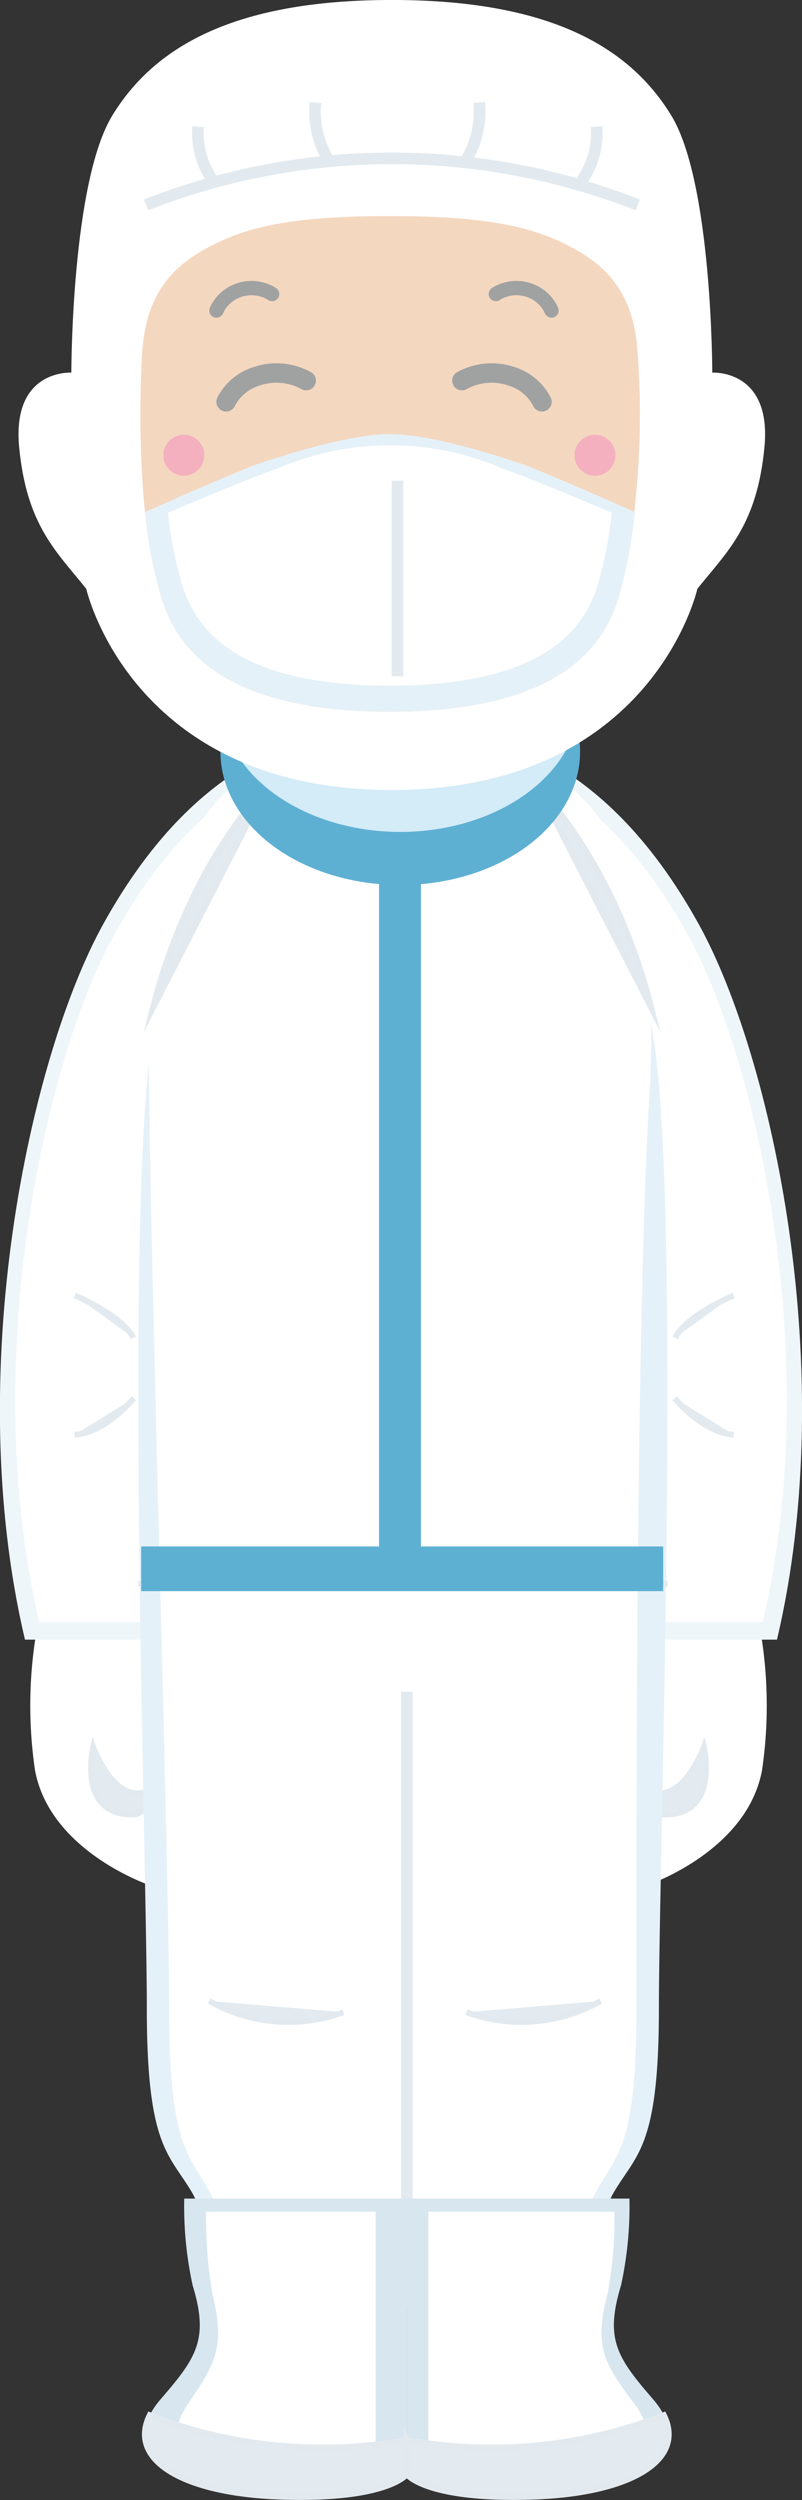 <svg id="img-hygiene03" xmlns="http://www.w3.org/2000/svg" width="52.145" height="162.549" viewBox="0 0 52.145 162.549">
  <rect x="0" y="0" width="52.145" height="162.549" fill="#333333" stroke="none"/>
  <g id="グループ_525" data-name="グループ 525" transform="translate(41.374 103.94)">
    <path id="パス_1023" data-name="パス 1023"
          d="M1260.473,1129.888a28.913,28.913,0,0,1,.484,10.9c-.969,5.33-7.511,7.511-7.511,7.511v-18.656Z"
          transform="translate(-1252.783 -1129.645)" fill="#fff"/>
    <path id="パス_1024" data-name="パス 1024"
          d="M1254.115,1147.925c3.993.192,2.778-4.6,2.778-4.6s-1.669,4.89-4.4,2.445c0,0,.647,1.87,1.625,2.157"
          transform="translate(-1252.49 -1133.844)" fill="#e3ebf0" stroke="#e3eaef" stroke-miterlimit="10"
          stroke-width="0.285"/>
  </g>
  <g id="グループ_526" data-name="グループ 526" transform="translate(1.941 103.94)">
    <path id="パス_1025" data-name="パス 1025"
          d="M1196.409,1129.888a28.9,28.9,0,0,0-.485,10.9c.969,5.33,7.511,7.511,7.511,7.511v-18.656Z"
          transform="translate(-1195.591 -1129.645)" fill="#fff"/>
    <path id="パス_1026" data-name="パス 1026"
          d="M1204.213,1147.925c-3.992.192-2.778-4.6-2.778-4.6s1.669,4.89,4.4,2.445c0,0-.647,1.87-1.626,2.157"
          transform="translate(-1197.331 -1133.844)" fill="#e3ebf0" stroke="#e3eaef" stroke-miterlimit="10"
          stroke-width="0.285"/>
  </g>
  <path id="パス_1027" data-name="パス 1027"
        d="M1231.071,1047.837c4.845,0,12.6,1.453,18.9,12.841,4.776,8.632,9.207,29.074,5.087,46.519h-16.718Z"
        transform="translate(-1204.541 -1000.591)" fill="#eff6fa"/>
  <path id="パス_1028" data-name="パス 1028"
        d="M1231.071,1049.493c4.658,0,12.112,1.4,18.167,12.344,4.591,8.3,8.851,27.95,4.891,44.72h-16.071Z"
        transform="translate(-1204.541 -1001.1)" fill="#fff"/>
  <path id="パス_1029" data-name="パス 1029"
        d="M1218.4,1047.837c-4.846,0-12.6,1.453-18.9,12.841-4.775,8.632-9.207,29.074-5.087,46.519h16.718Z"
        transform="translate(-1192.789 -1000.591)" fill="#eff6fa"/>
  <path id="パス_1030" data-name="パス 1030"
        d="M1218.843,1049.493c-4.658,0-12.112,1.4-18.167,12.344-4.591,8.3-8.85,27.95-4.891,44.72h16.071Z"
        transform="translate(-1193.228 -1001.1)" fill="#fff"/>
  <path id="パス_1031" data-name="パス 1031"
        d="M1222.962,1047.837c5.045,0,15.136,5.33,16.65,23.259,1.245,14.739,0,50.88,0,60.087s-1.514,9.449-3.027,12.114a26.2,26.2,0,0,0-2.27,6.785h-22.7a26.183,26.183,0,0,0-2.271-6.785c-1.514-2.665-3.027-2.907-3.027-12.114s-1.244-45.348,0-60.087C1207.825,1053.167,1217.916,1047.837,1222.962,1047.837Z"
        transform="translate(-1196.771 -1000.591)" fill="#e5f1f8"/>
  <path id="パス_1032" data-name="パス 1032"
        d="M1223.268,1048.827c10.79,0,17.081,5.266,16.04,23.1-.929,15.9-.848,50.544-.848,59.689s-1.381,9.386-2.762,12.033a27.731,27.731,0,0,0-2.072,6.739h-20.716a27.687,27.687,0,0,0-2.071-6.739c-1.381-2.647-2.762-2.888-2.762-12.033s-1.16-45.975-1.315-60.657C1206.576,1053.425,1212.478,1048.827,1223.268,1048.827Z"
        transform="translate(-1197.077 -1000.895)" fill="#fff"/>
  <path id="パス_1033" data-name="パス 1033" d="M1214.449,1053.673s-4.846,4.723-7.268,14.168Z"
        transform="translate(-1197.207 -1002.383)" fill="#e3ebf0" stroke="#e3eaef" stroke-miterlimit="10"
        stroke-width="0.406"/>
  <path id="パス_1034" data-name="パス 1034" d="M1243.366,1053.673s4.846,4.723,7.268,14.168Z"
        transform="translate(-1208.315 -1002.383)" fill="#e3ebf0" stroke="#e3eaef" stroke-miterlimit="10"
        stroke-width="0.406"/>
  <path id="パス_1035" data-name="パス 1035" d="M1259.929,1101.2s-3.076,1.3-3.8,2.755"
        transform="translate(-1212.233 -1016.972)" fill="#e3ebf0" stroke="#e3eaef" stroke-miterlimit="10"
        stroke-width="0.379"/>
  <path id="パス_1036" data-name="パス 1036" d="M1256.081,1110.838s1.787,2.243,3.848,2.375"
        transform="translate(-1212.219 -1019.932)" fill="#e3ebf0" stroke="#e3eaef" stroke-miterlimit="10"
        stroke-width="0.379"/>
  <path id="パス_1037" data-name="パス 1037" d="M1199.814,1101.2s3.076,1.3,3.8,2.755"
        transform="translate(-1194.946 -1016.972)" fill="#e3ebf0" stroke="#e3eaef" stroke-miterlimit="10"
        stroke-width="0.379"/>
  <path id="パス_1038" data-name="パス 1038" d="M1203.642,1110.838s-1.786,2.243-3.848,2.375"
        transform="translate(-1194.939 -1019.932)" fill="#e3ebf0" stroke="#e3eaef" stroke-miterlimit="10"
        stroke-width="0.379"/>
  <line id="線_131" data-name="線 131" y2="39.977" transform="translate(26.449 109.997)" fill="#e3ebf0" stroke="#e3eaef"
        stroke-miterlimit="10" stroke-width="0.757"/>
  <line id="線_132" data-name="線 132" x2="34.404" transform="translate(9.005 102.971)" fill="#e3ebf0" stroke="#e3eaef"
        stroke-miterlimit="10" stroke-width="0.379"/>
  <g id="グループ_527" data-name="グループ 527" transform="translate(9.421 142.948)">
    <path id="パス_1039" data-name="パス 1039"
          d="M1208.94,1185.932h14.477v17.929s-1.212,1.7-8.238,1.454-10.747-2.906-7.753-6.36c2.362-2.726,3.113-3.912,2.059-7.39A24.181,24.181,0,0,1,1208.94,1185.932Z"
          transform="translate(-1206.383 -1185.932)" fill="#d7e6ef"/>
    <path id="パス_1040" data-name="パス 1040"
          d="M1211.262,1187.156h11.023V1204.3s-.922,1.622-6.272,1.39-8.183-2.778-5.9-6.082c1.8-2.606,2.371-3.741,1.568-7.067A28.923,28.923,0,0,1,1211.262,1187.156Z"
          transform="translate(-1207.283 -1186.308)" fill="#fff"/>
    <path id="パス_1041" data-name="パス 1041"
          d="M1206.7,1206.25c-1.453,2.928,2.183,5.085,8.473,5.3,7.026.242,8.238-1.454,8.238-1.454v-2.233A30.979,30.979,0,0,1,1206.7,1206.25Z"
          transform="translate(-1206.384 -1192.169)" fill="#e3ebf0" stroke="#e3eaef" stroke-miterlimit="10"
          stroke-width="0.379"/>
  </g>
  <path id="パス_1042" data-name="パス 1042" d="M1212.425,1167.4a10.377,10.377,0,0,0,8.722.727"
        transform="translate(-1198.817 -1037.296)" fill="#e3ebf0" stroke="#e3eaef" stroke-miterlimit="10"
        stroke-width="0.379"/>
  <path id="パス_1043" data-name="パス 1043" d="M1245.27,1167.4a10.377,10.377,0,0,1-8.722.727"
        transform="translate(-1206.222 -1037.296)" fill="#e3ebf0" stroke="#e3eaef" stroke-miterlimit="10"
        stroke-width="0.379"/>
  <ellipse id="楕円形_222" data-name="楕円形 222" cx="11.69" cy="8.662" rx="11.69" ry="8.662"
           transform="translate(14.335 40.219)" fill="#5eb0d3"/>
  <ellipse id="楕円形_223" data-name="楕円形 223" cx="11.69" cy="8.662" rx="11.69" ry="8.662"
           transform="translate(14.335 36.767)" fill="#d4ebf8"/>
  <path id="パス_1044" data-name="パス 1044"
        d="M1218.8,1031.027c16.96,0,19.867-13.083,19.867-13.083,1.938-2.423,3.877-4.119,4.361-9.207s-3.392-4.846-3.392-4.846,0-12.356-2.665-16.718-7.753-7.511-18.172-7.511-15.506,3.15-18.171,7.511-2.665,16.718-2.665,16.718-3.877-.243-3.392,4.846,2.423,6.784,4.361,9.207C1198.938,1017.944,1201.845,1031.027,1218.8,1031.027Z"
        transform="translate(-1193.325 -979.663)" fill="#fff"/>
  <path id="パス_1045" data-name="パス 1045" d="M1238.463,997.549a43.731,43.731,0,0,0-31.981,0"
        transform="translate(-1196.993 -984.224)" fill="none" stroke="#e3eaef" stroke-miterlimit="10"
        stroke-width="0.757"/>
  <g id="グループ_528" data-name="グループ 528" transform="translate(12.862 6.663)">
    <path id="パス_1046" data-name="パス 1046" d="M1211.368,991.549a5.359,5.359,0,0,0,.969,3.514"
          transform="translate(-1211.348 -989.974)" fill="none" stroke="#e3eaef" stroke-miterlimit="10"
          stroke-width="0.757"/>
    <path id="パス_1047" data-name="パス 1047" d="M1222.379,989.277a6.127,6.127,0,0,0,.848,3.755"
          transform="translate(-1214.728 -989.277)" fill="none" stroke="#e3eaef" stroke-miterlimit="10"
          stroke-width="0.757"/>
    <path id="パス_1048" data-name="パス 1048" d="M1248.327,991.549a5.359,5.359,0,0,1-.969,3.514"
          transform="translate(-1222.403 -989.974)" fill="none" stroke="#e3eaef" stroke-miterlimit="10"
          stroke-width="0.757"/>
    <path id="パス_1049" data-name="パス 1049" d="M1237.368,989.277a6.126,6.126,0,0,1-.848,3.755"
          transform="translate(-1219.076 -989.277)" fill="none" stroke="#e3eaef" stroke-miterlimit="10"
          stroke-width="0.757"/>
  </g>
  <path id="パス_1050" data-name="パス 1050"
        d="M1222.186,1032.164c13.689,0,14.7-6.593,15.264-8.964a54.407,54.407,0,0,0,.847-14.295c-.242-4.361-2.423-6.058-4.967-7.269s-5.814-1.7-11.145-1.7-8.6.484-11.145,1.7-4.724,2.908-4.967,7.269-.117,10.418.848,14.295C1207.511,1025.565,1208.5,1032.164,1222.186,1032.164Z"
        transform="translate(-1196.835 -985.888)" fill="#f4d7bf"/>
  <path id="パス_1051" data-name="パス 1051"
        d="M1230.55,1022.209c-1.529-.484-5.582-1.817-8.232-1.817s-6.7,1.333-8.232,1.817c-1.328.421-6.39,2.673-7.689,3.254,0,.047.01.092.015.138a29.215,29.215,0,0,0,.642,3.877c.589,2.365,1.575,8.964,15.264,8.964s14.7-6.593,15.264-8.964a32.422,32.422,0,0,0,.645-3.877c.005-.046.01-.091.015-.136C1236.947,1024.885,1231.88,1022.631,1230.55,1022.209Z"
        transform="translate(-1196.966 -992.166)" fill="#e5f1f8"/>
  <path id="パス_1052" data-name="パス 1052"
        d="M1230.439,1023.014a18.468,18.468,0,0,0-14.917,0c-1.2.365-5.789,2.314-6.967,2.817,0,.04.009.08.014.12a24.186,24.186,0,0,0,.582,3.356c.534,2.048,1.427,7.761,13.83,7.761s13.319-5.708,13.829-7.761a26.763,26.763,0,0,0,.585-3.356c0-.04.01-.079.014-.119C1236.235,1025.331,1231.644,1023.379,1230.439,1023.014Z"
        transform="translate(-1197.629 -992.488)" fill="#fff"/>
  <path id="パス_1053" data-name="パス 1053" d="M1214,1016.541a3.324,3.324,0,0,1,1.979-1.656,4,4,0,0,1,3.23.281"
        transform="translate(-1199.3 -990.416)" fill="#f4d7bf" stroke="#a0a2a2" stroke-linecap="round"
        stroke-linejoin="round" stroke-width="1.263"/>
  <path id="パス_1054" data-name="パス 1054" d="M1213.1,1008.159a2.44,2.44,0,0,1,1.376-1.294,2.522,2.522,0,0,1,2.245.22"
        transform="translate(-1199.026 -987.968)" fill="#f4d7bf" stroke="#a0a2a2" stroke-linecap="round"
        stroke-linejoin="round" stroke-width="0.931"/>
  <path id="パス_1055" data-name="パス 1055" d="M1241.33,1016.541a3.324,3.324,0,0,0-1.978-1.656,4,4,0,0,0-3.23.281"
        transform="translate(-1206.091 -990.416)" fill="#f4d7bf" stroke="#a0a2a2" stroke-linecap="round"
        stroke-linejoin="round" stroke-width="1.263"/>
  <path id="パス_1056" data-name="パス 1056" d="M1242.927,1008.159a2.44,2.44,0,0,0-1.376-1.294,2.524,2.524,0,0,0-2.246.22"
        transform="translate(-1207.069 -987.968)" fill="#f4d7bf" stroke="#a0a2a2" stroke-linecap="round"
        stroke-linejoin="round" stroke-width="0.931"/>
  <ellipse id="楕円形_224" data-name="楕円形 224" cx="1.333" cy="1.333" rx="1.333" ry="1.333"
           transform="translate(10.62 28.266)" fill="#f4b0bf"/>
  <ellipse id="楕円形_225" data-name="楕円形 225" cx="1.333" cy="1.333" rx="1.333" ry="1.333"
           transform="translate(37.352 28.266)" fill="#f4b0bf"/>
  <line id="線_133" data-name="線 133" y2="12.72" transform="translate(25.844 31.255)" fill="#e3ebf0" stroke="#e3eaef"
        stroke-miterlimit="10" stroke-width="0.757"/>
  <g id="グループ_529" data-name="グループ 529" transform="translate(26.45 142.948)">
    <path id="パス_1057" data-name="パス 1057"
          d="M1245.431,1185.932h-14.476v17.929s1.211,1.7,8.237,1.454,10.747-2.906,7.754-6.36c-2.363-2.726-3.114-3.912-2.06-7.39A24.187,24.187,0,0,0,1245.431,1185.932Z"
          transform="translate(-1230.955 -1185.932)" fill="#d7e6ef"/>
    <path id="パス_1058" data-name="パス 1058"
          d="M1245.072,1187.156h-12.1V1204.3s1.013,1.622,6.886,1.39,8.984-2.778,6.482-6.082c-1.975-2.606-2.6-3.741-1.721-7.067A26.4,26.4,0,0,0,1245.072,1187.156Z"
          transform="translate(-1231.573 -1186.308)" fill="#fff"/>
    <path id="パス_1059" data-name="パス 1059"
          d="M1247.667,1206.25c1.454,2.928-2.183,5.085-8.473,5.3-7.026.242-8.238-1.454-8.238-1.454v-2.233A30.979,30.979,0,0,0,1247.667,1206.25Z"
          transform="translate(-1230.955 -1192.169)" fill="#e3ebf0" stroke="#e3eaef" stroke-miterlimit="10"
          stroke-width="0.379"/>
  </g>
  <rect id="長方形_497" data-name="長方形 497" width="2.726" height="47.427" transform="translate(24.645 55.846)"
        fill="#5eb0d3"/>
  <rect id="長方形_498" data-name="長方形 498" width="2.907" height="33.94" transform="translate(9.179 103.455) rotate(-90)"
        fill="#5eb0d3"/>
</svg>

